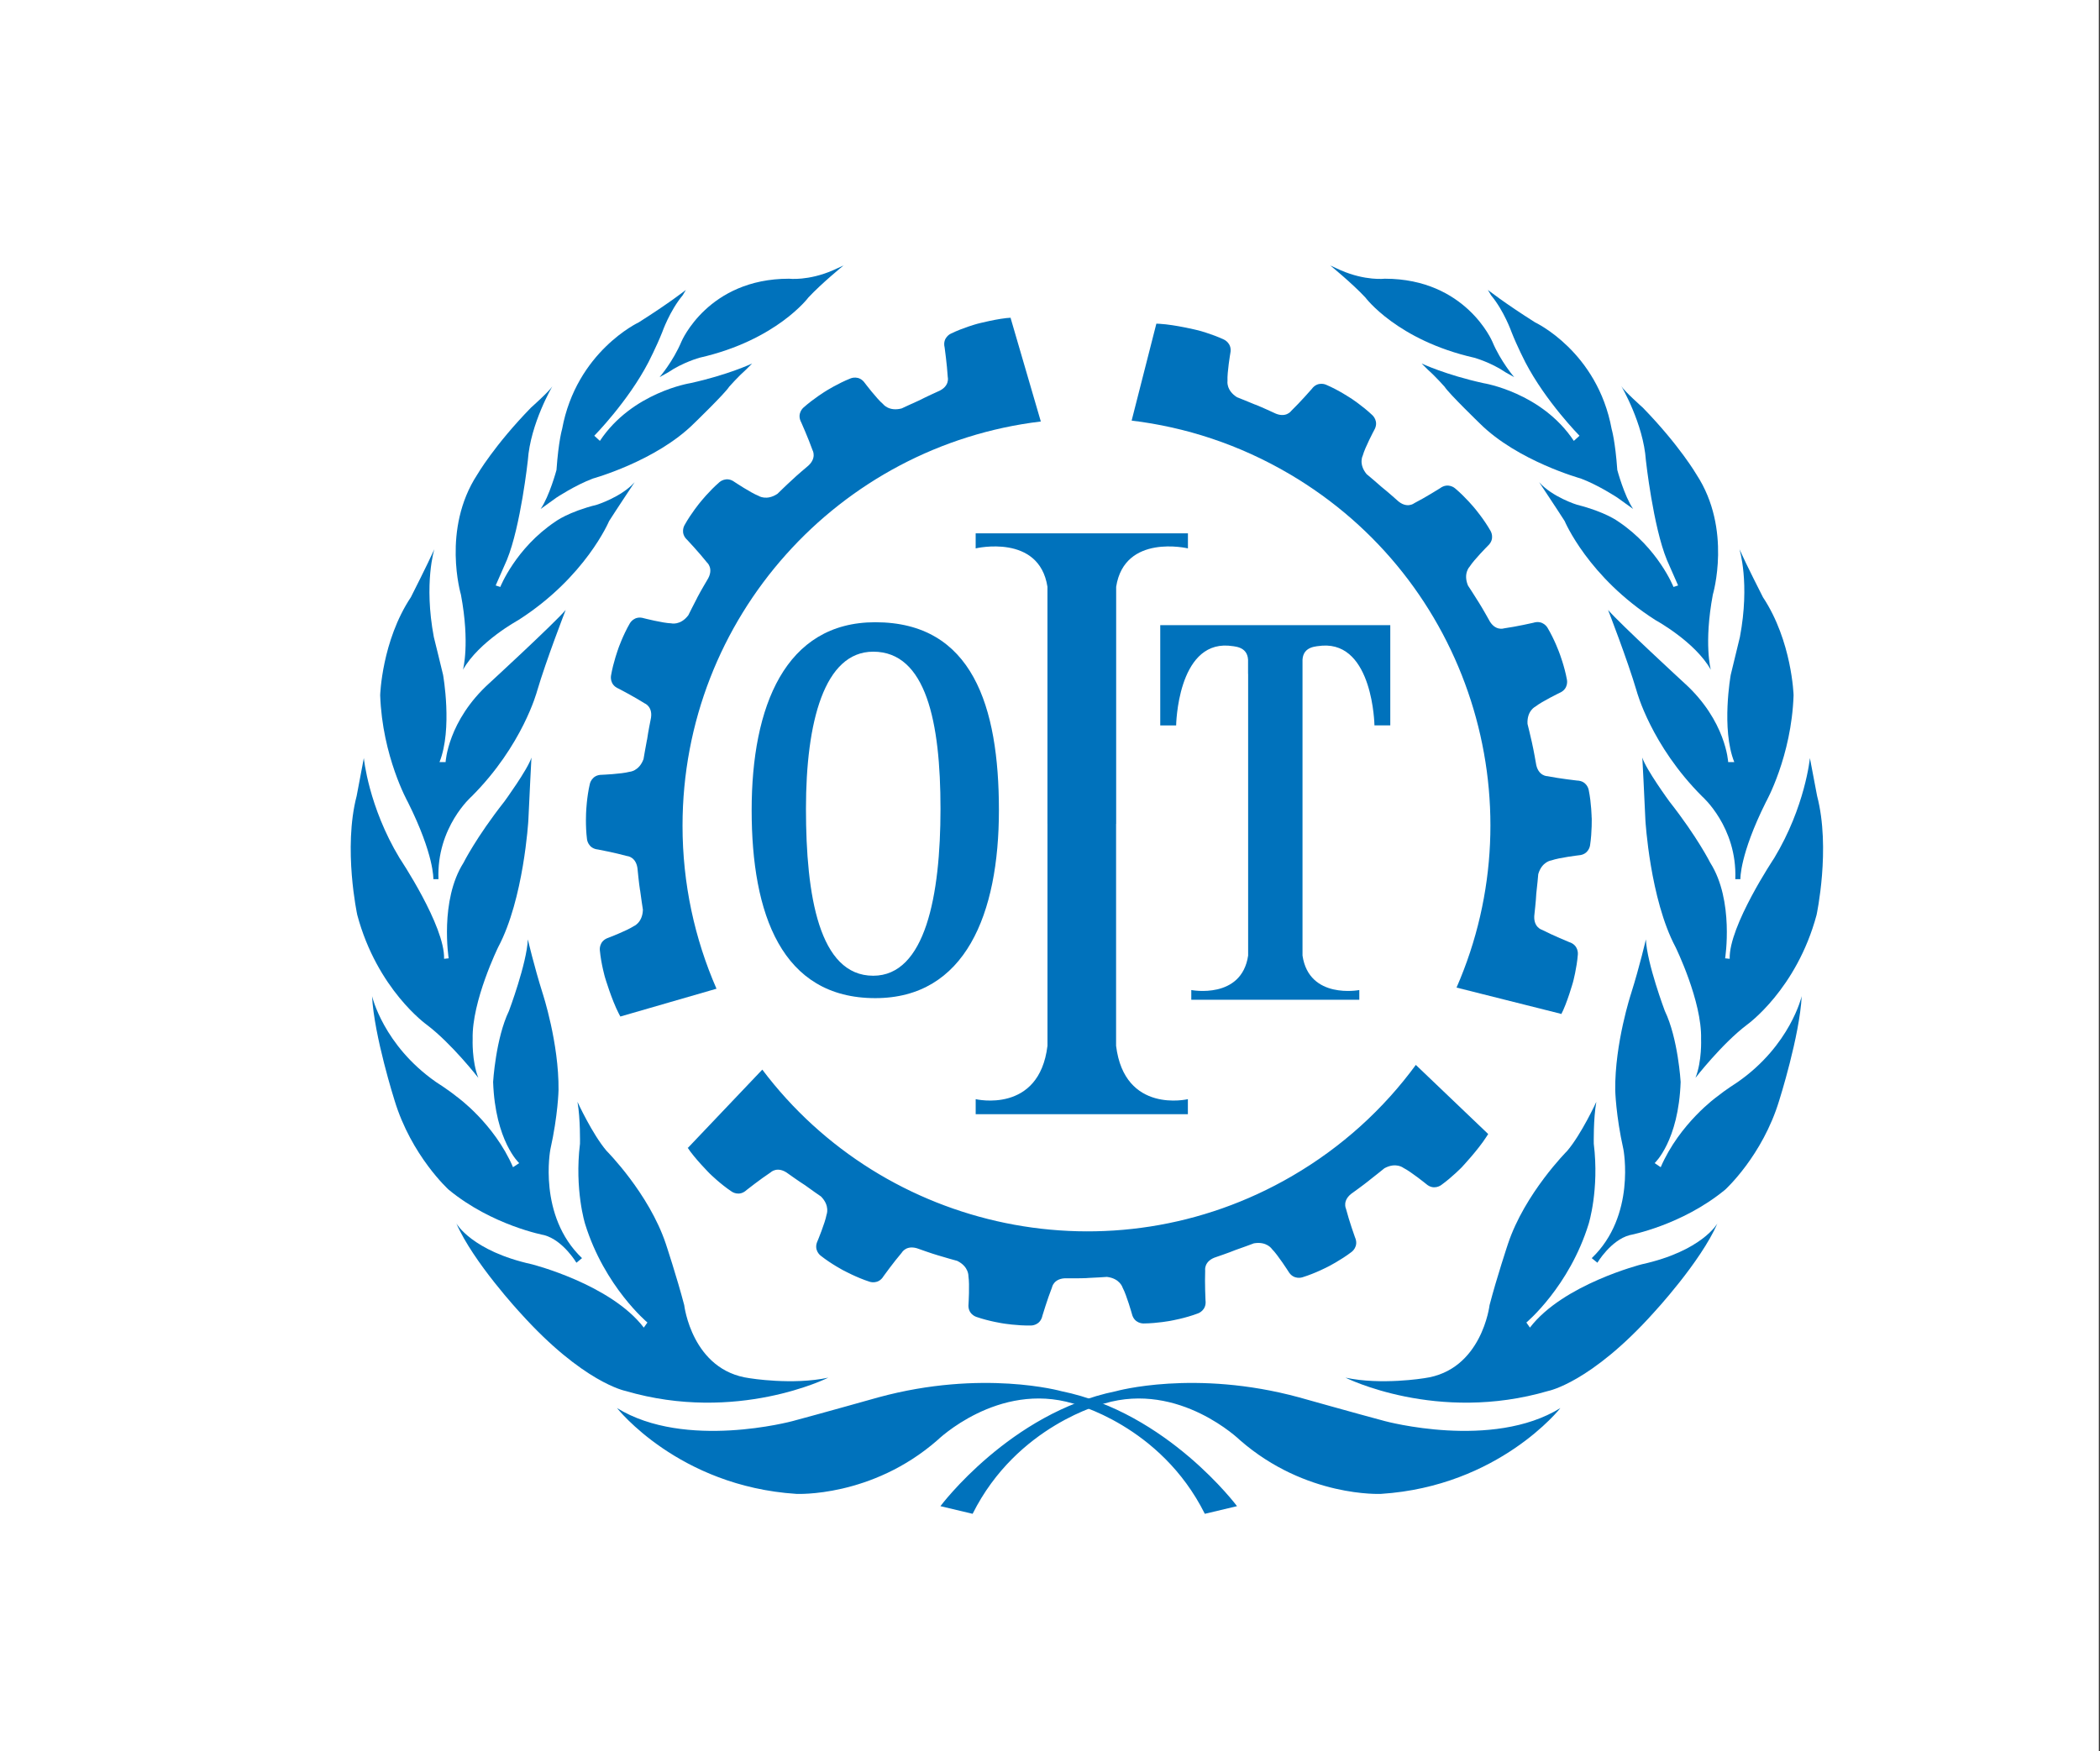 <?xml version="1.0" encoding="UTF-8"?>
<svg xmlns="http://www.w3.org/2000/svg" xmlns:xlink="http://www.w3.org/1999/xlink" width="329.18pt" height="274.6pt" viewBox="0 0 329.18 274.6" version="1.1">
<rect x="0" y="0" width="329.18" height="274.6" fill="#333333" stroke="none"/>
<defs>
<clipPath id="clip1">
  <path d="M 0 0 L 329 0 L 329 274.602 L 0 274.602 Z M 0 0 "/>
</clipPath>
</defs>
<g id="surface1">
<g clip-path="url(#clip1)" clip-rule="nonzero">
<path style=" stroke:none;fill-rule:nonzero;fill:rgb(100%,100%,100%);fill-opacity:1;" d="M 0 274.602 L 329.18 274.602 L 329.18 0 L 0 0 Z M 0 274.602 "/>
</g>
<path style=" stroke:none;fill-rule:nonzero;fill:rgb(0%,44.699%,73.7%);fill-opacity:1;" d="M 100.324 139.57 C 100.145 138.422 99.957 136.449 99.957 136.449 C 99.824 134.309 98.293 134.219 98.293 134.219 C 96.41 133.695 93.75 133.195 93.75 133.195 C 92.141 133.035 92.012 131.57 92.012 131.57 C 91.742 129.438 91.883 127.227 91.883 127.227 L 91.883 127.219 C 91.883 127.219 91.969 125.004 92.457 122.914 C 92.457 122.914 92.734 121.473 94.355 121.477 C 94.355 121.477 97.41 121.352 98.66 121.012 C 98.66 121.012 100.168 120.949 100.875 119.012 C 100.875 119.012 101.254 116.785 101.418 115.977 L 101.43 115.977 C 101.586 114.824 101.98 112.879 101.98 112.879 C 102.477 110.797 101.023 110.262 101.023 110.262 C 99.379 109.219 96.984 107.977 96.984 107.977 C 95.477 107.355 95.781 105.914 95.781 105.914 C 96.141 103.805 96.91 101.727 96.91 101.727 L 96.91 101.711 C 96.91 101.711 97.637 99.621 98.715 97.758 C 98.715 97.758 99.391 96.453 100.949 96.938 C 100.949 96.938 103.906 97.691 105.203 97.73 C 105.203 97.73 106.66 98.109 107.902 96.453 C 107.902 96.453 108.902 94.438 109.297 93.711 L 109.293 93.703 C 109.824 92.672 110.844 90.965 110.844 90.965 C 111.996 89.164 110.809 88.176 110.809 88.176 C 109.602 86.652 107.754 84.68 107.754 84.68 C 106.539 83.594 107.301 82.34 107.301 82.34 C 108.34 80.461 109.754 78.758 109.754 78.758 L 109.762 78.75 C 109.762 78.75 111.133 77.016 112.766 75.605 C 112.766 75.605 113.84 74.605 115.148 75.574 C 115.148 75.574 117.688 77.266 118.891 77.738 C 118.891 77.738 120.145 78.574 121.871 77.422 C 121.871 77.422 123.48 75.848 124.102 75.301 L 124.113 75.289 C 124.949 74.484 126.473 73.211 126.473 73.211 C 128.148 71.891 127.359 70.559 127.359 70.559 C 126.707 68.723 125.609 66.254 125.609 66.254 C 124.824 64.836 125.949 63.902 125.949 63.902 C 127.555 62.469 129.453 61.312 129.453 61.312 C 129.453 61.312 131.328 60.125 133.32 59.332 C 133.32 59.332 134.664 58.738 135.586 60.082 C 135.586 60.082 137.434 62.523 138.426 63.359 C 138.426 63.359 139.324 64.562 141.332 64.039 C 141.332 64.039 143.379 63.082 144.129 62.758 L 144.137 62.754 C 145.168 62.215 146.984 61.398 146.984 61.398 C 148.969 60.598 148.562 59.102 148.562 59.102 C 148.445 57.156 148.074 54.484 148.074 54.484 C 147.699 52.902 149.047 52.312 149.047 52.312 C 150.977 51.371 153.121 50.789 153.121 50.789 L 153.125 50.785 C 153.125 50.785 156.543 49.883 158.547 49.809 L 158.398 49.801 L 163.152 66.086 C 131.512 69.871 106.988 96.805 106.988 129.469 C 106.988 138.555 108.891 147.191 112.312 155.02 L 97.242 159.379 L 96.992 158.906 C 95.871 156.734 94.844 153.27 94.844 153.27 L 94.84 153.262 C 94.84 153.262 94.223 151.133 94.027 148.992 C 94.027 148.992 93.828 147.543 95.371 147.027 C 95.371 147.027 98.23 145.938 99.312 145.227 C 99.312 145.227 100.715 144.695 100.777 142.629 C 100.777 142.629 100.43 140.391 100.336 139.57 L 100.324 139.57 "/>
<path style=" stroke:none;fill-rule:nonzero;fill:rgb(0%,44.699%,73.7%);fill-opacity:1;" d="M 196.773 63.434 C 197.852 63.863 199.656 64.703 199.656 64.703 C 201.559 65.68 202.422 64.402 202.422 64.402 C 203.828 63.039 205.598 61.012 205.598 61.012 C 206.555 59.691 207.879 60.328 207.879 60.328 C 209.859 61.172 211.691 62.41 211.691 62.41 L 211.707 62.41 C 211.707 62.41 213.559 63.609 215.121 65.094 C 215.121 65.094 216.227 66.059 215.395 67.461 C 215.395 67.461 213.961 70.156 213.621 71.41 C 213.621 71.41 212.906 72.738 214.219 74.336 C 214.219 74.336 215.949 75.781 216.562 76.344 C 217.469 77.062 218.953 78.387 218.953 78.387 C 220.496 79.871 221.695 78.891 221.695 78.891 C 223.43 77.996 225.711 76.562 225.711 76.562 C 227.012 75.586 228.09 76.57 228.09 76.57 C 229.738 77.953 231.141 79.668 231.141 79.668 L 231.145 79.676 C 231.145 79.676 232.582 81.363 233.641 83.227 C 233.641 83.227 234.422 84.477 233.227 85.574 C 233.227 85.574 231.074 87.738 230.375 88.836 C 230.375 88.836 229.316 89.906 230.113 91.812 C 230.113 91.812 231.352 93.699 231.773 94.41 L 231.777 94.41 C 232.398 95.391 233.363 97.129 233.363 97.129 C 234.324 99.035 235.773 98.516 235.773 98.516 C 237.711 98.246 240.34 97.645 240.34 97.645 C 241.895 97.152 242.586 98.441 242.586 98.441 C 243.688 100.289 244.434 102.367 244.434 102.367 L 244.441 102.387 C 244.441 102.387 245.238 104.453 245.621 106.57 C 245.621 106.57 245.945 107.996 244.457 108.641 C 244.457 108.641 241.703 109.973 240.684 110.781 C 240.684 110.781 239.328 111.43 239.441 113.496 C 239.441 113.496 239.984 115.684 240.152 116.492 L 240.152 116.508 C 240.414 117.641 240.75 119.598 240.75 119.598 C 241.035 121.723 242.582 121.699 242.582 121.699 C 244.496 122.078 247.184 122.379 247.184 122.379 C 248.805 122.418 249.035 123.863 249.035 123.863 C 249.465 125.969 249.492 128.188 249.492 128.188 L 249.504 128.203 C 249.504 128.203 249.57 130.41 249.246 132.535 C 249.246 132.535 249.078 133.992 247.457 134.102 C 247.457 134.102 244.418 134.465 243.199 134.895 C 243.199 134.895 241.695 135.066 241.125 137.055 C 241.125 137.055 240.926 139.297 240.816 140.113 L 240.816 140.133 C 240.762 141.285 240.535 143.266 240.535 143.266 C 240.234 145.387 241.723 145.789 241.723 145.789 C 243.457 146.68 245.957 147.703 245.957 147.703 C 247.508 148.191 247.332 149.648 247.332 149.648 C 247.168 151.785 246.586 153.93 246.586 153.93 L 246.586 153.938 C 246.586 153.938 245.633 157.348 244.688 159.102 L 244.766 158.977 L 228.316 154.84 C 241.074 125.641 230.273 90.848 202.109 74.309 C 194.281 69.707 185.863 66.965 177.387 65.945 L 181.262 50.746 L 181.785 50.77 C 184.227 50.91 187.738 51.777 187.738 51.777 L 187.75 51.777 C 187.75 51.777 189.895 52.324 191.844 53.234 C 191.844 53.234 193.191 53.809 192.855 55.391 C 192.855 55.391 192.344 58.402 192.414 59.703 C 192.414 59.703 192.156 61.188 193.91 62.285 C 193.91 62.285 196.012 63.117 196.766 63.445 L 196.773 63.434 "/>
<path style=" stroke:none;fill-rule:nonzero;fill:rgb(0%,44.699%,73.7%);fill-opacity:1;" d="M 214.605 185.09 C 213.699 185.816 212.082 186.977 212.082 186.977 C 210.301 188.16 210.992 189.539 210.992 189.539 C 211.48 191.43 212.391 193.977 212.391 193.977 C 213.059 195.453 211.859 196.293 211.859 196.293 C 210.152 197.598 208.172 198.598 208.172 198.598 L 208.168 198.598 C 208.168 198.598 206.207 199.637 204.152 200.266 C 204.152 200.266 202.77 200.746 201.953 199.34 C 201.953 199.34 200.309 196.762 199.395 195.852 C 199.395 195.852 198.586 194.582 196.543 194.941 C 196.543 194.941 194.434 195.734 193.648 195.992 C 192.574 196.434 190.691 197.07 190.691 197.07 C 188.645 197.691 188.914 199.215 188.914 199.215 C 188.836 201.16 188.965 203.855 188.965 203.855 C 189.176 205.465 187.785 205.926 187.785 205.926 C 185.781 206.688 183.598 207.062 183.598 207.062 L 183.582 207.07 C 183.582 207.07 181.41 207.488 179.262 207.504 C 179.262 207.504 177.793 207.566 177.426 205.988 C 177.426 205.988 176.594 203.039 175.977 201.898 C 175.977 201.898 175.57 200.445 173.516 200.203 C 173.516 200.203 171.266 200.355 170.441 200.375 L 170.441 200.387 C 169.277 200.445 167.293 200.418 167.293 200.418 C 165.152 200.332 164.902 201.852 164.902 201.852 C 164.188 203.668 163.41 206.254 163.41 206.254 C 163.082 207.852 161.617 207.824 161.617 207.824 C 159.469 207.867 157.281 207.504 157.281 207.504 L 157.273 207.504 C 157.273 207.504 155.078 207.18 153.055 206.477 C 153.055 206.477 151.641 206.055 151.82 204.441 C 151.82 204.441 152.008 201.387 151.805 200.105 C 151.805 200.105 151.898 198.598 150.047 197.691 C 150.047 197.691 147.867 197.094 147.09 196.84 L 147.07 196.836 C 145.957 196.512 144.086 195.836 144.086 195.836 C 142.098 195.043 141.359 196.398 141.359 196.398 C 140.09 197.879 138.512 200.07 138.512 200.07 C 137.684 201.465 136.301 200.957 136.301 200.957 C 134.258 200.297 132.316 199.234 132.316 199.234 L 132.301 199.234 C 132.301 199.234 130.336 198.215 128.648 196.879 C 128.648 196.879 127.461 196.02 128.16 194.555 C 128.16 194.555 129.336 191.73 129.562 190.457 C 129.562 190.457 130.145 189.066 128.695 187.598 C 128.695 187.598 126.836 186.316 126.176 185.816 L 126.168 185.812 C 125.191 185.195 123.57 184.031 123.57 184.031 C 121.875 182.73 120.793 183.82 120.793 183.82 C 119.164 184.898 117.043 186.57 117.043 186.57 C 115.855 187.688 114.68 186.816 114.68 186.816 C 112.895 185.625 111.316 184.062 111.316 184.062 L 111.309 184.062 C 111.309 184.062 108.809 181.555 107.738 179.867 L 107.809 179.996 L 119.492 167.703 C 138.664 193.152 174.277 200.82 202.516 184.402 C 210.367 179.836 216.887 173.855 221.934 166.965 L 233.277 177.801 L 232.992 178.246 C 231.676 180.305 229.199 182.941 229.199 182.941 L 229.195 182.953 C 229.195 182.953 227.656 184.547 225.914 185.801 C 225.914 185.801 224.758 186.703 223.543 185.625 C 223.543 185.625 221.164 183.699 220.004 183.121 C 220.004 183.121 218.832 182.172 217.012 183.168 C 217.012 183.168 215.266 184.582 214.605 185.082 L 214.605 185.09 "/>
<path style=" stroke:none;fill-rule:nonzero;fill:rgb(0%,44.699%,73.7%);fill-opacity:1;" d="M 103.387 59.133 C 103.387 59.133 105.5 56.695 106.82 53.551 C 106.82 53.551 110.98 43.699 123.676 43.699 C 123.676 43.699 126.703 44.066 130.578 42.375 L 132.223 41.625 C 132.223 41.625 128.793 44.414 126.719 46.641 C 126.719 46.641 121.738 53.344 109.66 56.086 C 109.66 56.086 107.066 56.793 104.73 58.383 L 103.387 59.133 "/>
<path style=" stroke:none;fill-rule:nonzero;fill:rgb(0%,44.699%,73.7%);fill-opacity:1;" d="M 107.012 46.301 L 107.512 45.457 C 107.512 45.457 104.926 47.504 100.121 50.543 C 100.121 50.543 90.355 55.105 88.109 67.281 C 88.109 67.281 87.551 69.125 87.23 73.691 C 87.23 73.691 86.137 77.766 84.746 79.801 L 87.23 78.016 C 87.23 78.016 90.16 76.074 92.949 75.027 C 92.949 75.027 102.836 72.297 108.77 66.402 C 108.77 66.402 113.656 61.676 114.297 60.637 C 114.297 60.637 115.719 59.027 116.906 57.98 L 117.902 56.992 C 117.902 56.992 114.137 58.773 108.211 60.074 C 108.211 60.074 99.082 61.512 94.035 69.125 L 93.156 68.32 C 93.156 68.32 98.445 62.957 101.645 56.793 C 101.645 56.793 102.926 54.309 103.812 52.066 C 103.812 52.066 104.977 48.734 107.012 46.301 "/>
<path style=" stroke:none;fill-rule:nonzero;fill:rgb(0%,44.699%,73.7%);fill-opacity:1;" d="M 86.594 60.555 C 86.594 60.555 83.141 66.402 82.742 72.164 C 82.742 72.164 81.621 82.5 79.461 87.781 C 79.461 87.781 78.336 90.348 77.699 91.793 L 78.422 92.027 C 78.422 92.027 80.824 85.941 87.066 81.773 C 87.066 81.773 89.07 80.254 93.559 79.137 C 93.559 79.137 97.402 77.938 99.48 75.605 C 99.48 75.605 96.598 79.934 95.477 81.699 C 95.477 81.699 91.793 90.504 81.223 97.238 C 81.223 97.238 75.059 100.598 72.574 105.004 C 72.574 105.004 73.695 100.922 72.25 93.227 C 72.25 93.227 69.211 82.98 74.816 74.406 C 74.816 74.406 77.461 69.844 83.227 63.918 C 83.227 63.918 86.109 61.355 86.594 60.555 "/>
<path style=" stroke:none;fill-rule:nonzero;fill:rgb(0%,44.699%,73.7%);fill-opacity:1;" d="M 68.09 86.102 C 68.09 86.102 66.406 91.387 68.004 99.879 C 68.004 99.879 69.293 105.086 69.453 105.805 C 69.453 105.805 70.973 114.293 68.891 119.492 L 69.848 119.492 C 69.848 119.492 70.172 113.012 76.742 107.078 C 76.742 107.078 86.836 97.789 88.672 95.633 C 88.672 95.633 85.625 103.477 84.184 108.367 C 84.184 108.367 81.941 116.855 73.938 124.863 C 73.938 124.863 68.414 129.668 68.73 137.84 L 67.93 137.84 C 67.93 137.84 68.094 134.078 63.926 125.742 C 63.926 125.742 59.926 118.613 59.594 109.004 C 59.594 109.004 59.836 100.516 64.406 93.633 C 64.406 93.633 67.047 88.426 68.09 86.102 "/>
<path style=" stroke:none;fill-rule:nonzero;fill:rgb(0%,44.699%,73.7%);fill-opacity:1;" d="M 57.031 118.855 C 57.031 118.855 57.758 126.465 62.641 134.551 C 62.641 134.551 69.77 145.207 69.609 150.328 L 70.332 150.254 C 70.332 150.254 68.891 141.203 72.656 135.27 C 72.656 135.27 74.652 131.27 79.062 125.668 C 79.062 125.668 82.742 120.621 83.305 118.777 C 83.305 118.777 82.988 124.781 82.82 128.625 C 82.82 128.625 82.105 140.961 78.098 148.488 C 78.098 148.488 73.938 156.977 74.09 162.906 C 74.09 162.906 73.938 166.352 74.977 168.992 C 74.977 168.992 70.809 163.621 66.883 160.66 C 66.883 160.66 59.121 155.137 56 143.441 C 56 143.441 53.754 133.035 55.91 124.781 L 57.031 118.855 "/>
<path style=" stroke:none;fill-rule:nonzero;fill:rgb(0%,44.699%,73.7%);fill-opacity:1;" d="M 58.32 156.18 C 58.32 156.18 60.078 163.863 68.324 169.633 C 68.324 169.633 70.332 170.91 71.613 171.957 C 71.613 171.957 77.457 176.125 80.418 183.004 L 81.383 182.363 C 81.383 182.363 77.621 178.922 77.297 169.633 C 77.297 169.633 77.699 162.82 79.781 158.5 C 79.781 158.5 82.578 151.055 82.742 147.285 C 82.742 147.285 83.707 151.449 85.07 155.773 C 85.07 155.773 87.625 163.547 87.551 170.91 C 87.551 170.91 87.473 174.84 86.273 180.203 C 86.273 180.203 84.266 190.609 91.234 197.262 L 90.355 197.98 C 90.355 197.98 88.27 194.461 85.312 193.656 C 85.312 193.656 77.137 192.141 70.332 186.531 C 70.332 186.531 64.488 181.242 61.844 172.52 C 61.844 172.52 58.637 162.426 58.32 156.18 "/>
<path style=" stroke:none;fill-rule:nonzero;fill:rgb(0%,44.699%,73.7%);fill-opacity:1;" d="M 71.535 191.816 C 71.535 191.816 73.938 196.141 83.383 198.227 C 83.383 198.227 95.719 201.348 100.918 208.152 L 101.484 207.355 C 101.484 207.355 94.762 201.746 91.715 191.898 C 91.715 191.898 90.035 186.531 90.914 179.324 C 90.914 179.324 90.992 175.398 90.52 172.754 C 90.52 172.754 92.832 177.801 95.082 180.445 C 95.082 180.445 101.723 187.094 104.371 195.02 C 104.371 195.02 106.125 200.309 107.254 204.629 C 107.254 204.629 108.449 214.883 117.5 216.086 C 117.5 216.086 124.23 217.203 129.836 216 C 129.836 216 115.5 223.207 98.043 218.082 C 98.043 218.082 91.398 216.801 81.547 205.836 C 81.547 205.836 74.18 197.906 71.535 191.816 "/>
<path style=" stroke:none;fill-rule:nonzero;fill:rgb(0%,44.699%,73.7%);fill-opacity:1;" d="M 237.355 59.133 C 237.355 59.133 235.242 56.695 233.922 53.551 C 233.922 53.551 229.762 43.699 217.074 43.699 C 217.074 43.699 214.043 44.066 210.168 42.375 L 208.523 41.625 C 208.523 41.625 211.953 44.414 214.023 46.641 C 214.023 46.641 219.004 53.344 231.082 56.086 C 231.082 56.086 233.68 56.793 236.012 58.383 L 237.355 59.133 "/>
<path style=" stroke:none;fill-rule:nonzero;fill:rgb(0%,44.699%,73.7%);fill-opacity:1;" d="M 233.73 46.301 L 233.23 45.457 C 233.23 45.457 235.82 47.504 240.625 50.543 C 240.625 50.543 250.395 55.105 252.633 67.281 C 252.633 67.281 253.191 69.125 253.516 73.691 C 253.516 73.691 254.609 77.766 256 79.801 L 253.516 78.016 C 253.516 78.016 250.582 76.074 247.801 75.027 C 247.801 75.027 237.91 72.297 231.973 66.402 C 231.973 66.402 227.09 61.676 226.445 60.637 C 226.445 60.637 225.027 59.027 223.836 57.98 L 222.844 56.992 C 222.844 56.992 226.609 58.773 232.531 60.074 C 232.531 60.074 241.66 61.512 246.703 69.125 L 247.59 68.32 C 247.59 68.32 242.301 62.957 239.098 56.793 C 239.098 56.793 237.816 54.309 236.938 52.066 C 236.938 52.066 235.766 48.734 233.73 46.301 "/>
<path style=" stroke:none;fill-rule:nonzero;fill:rgb(0%,44.699%,73.7%);fill-opacity:1;" d="M 254.152 60.555 C 254.152 60.555 257.602 66.402 257.996 72.164 C 257.996 72.164 259.125 82.5 261.285 87.781 C 261.285 87.781 262.406 90.348 263.047 91.793 L 262.324 92.027 C 262.324 92.027 259.914 85.941 253.676 81.773 C 253.676 81.773 251.668 80.254 247.188 79.137 C 247.188 79.137 243.344 77.938 241.262 75.605 C 241.262 75.605 244.145 79.934 245.266 81.699 C 245.266 81.699 248.949 90.504 259.52 97.238 C 259.52 97.238 265.688 100.598 268.172 105.004 C 268.172 105.004 267.051 100.922 268.492 93.227 C 268.492 93.227 271.539 82.98 265.93 74.406 C 265.93 74.406 263.281 69.844 257.52 63.918 C 257.52 63.918 254.637 61.355 254.152 60.555 "/>
<path style=" stroke:none;fill-rule:nonzero;fill:rgb(0%,44.699%,73.7%);fill-opacity:1;" d="M 272.66 86.102 C 272.66 86.102 274.34 91.387 272.734 99.879 C 272.734 99.879 271.461 105.086 271.297 105.805 C 271.297 105.805 269.773 114.293 271.855 119.492 L 270.895 119.492 C 270.895 119.492 270.574 113.012 264.008 107.078 C 264.008 107.078 253.918 97.789 252.07 95.633 C 252.07 95.633 255.117 103.477 256.555 108.367 C 256.555 108.367 258.801 116.855 266.809 124.863 C 266.809 124.863 272.328 129.668 272.012 137.84 L 272.812 137.84 C 272.812 137.84 272.66 134.078 276.816 125.742 C 276.816 125.742 280.824 118.613 281.148 109.004 C 281.148 109.004 280.906 100.516 276.344 93.633 C 276.344 93.633 273.691 88.426 272.66 86.102 "/>
<path style=" stroke:none;fill-rule:nonzero;fill:rgb(0%,44.699%,73.7%);fill-opacity:1;" d="M 283.707 118.855 C 283.707 118.855 282.984 126.465 278.102 134.551 C 278.102 134.551 270.977 145.207 271.133 150.328 L 270.418 150.254 C 270.418 150.254 271.855 141.203 268.086 135.27 C 268.086 135.27 266.09 131.27 261.688 125.668 C 261.688 125.668 257.996 120.621 257.438 118.777 C 257.438 118.777 257.762 124.781 257.922 128.625 C 257.922 128.625 258.641 140.961 262.641 148.488 C 262.641 148.488 266.809 156.977 266.648 162.906 C 266.648 162.906 266.809 166.352 265.77 168.992 C 265.77 168.992 269.934 163.621 273.859 160.66 C 273.859 160.66 281.621 155.137 284.754 143.441 C 284.754 143.441 286.992 133.035 284.832 124.781 L 283.707 118.855 "/>
<path style=" stroke:none;fill-rule:nonzero;fill:rgb(0%,44.699%,73.7%);fill-opacity:1;" d="M 282.422 156.18 C 282.422 156.18 280.664 163.863 272.418 169.633 C 272.418 169.633 270.418 170.91 269.129 171.957 C 269.129 171.957 263.289 176.125 260.32 183.004 L 259.367 182.363 C 259.367 182.363 263.125 178.922 263.445 169.633 C 263.445 169.633 263.047 162.82 260.965 158.5 C 260.965 158.5 258.164 151.055 257.996 147.285 C 257.996 147.285 257.039 151.449 255.676 155.773 C 255.676 155.773 253.113 163.547 253.191 170.91 C 253.191 170.91 253.273 174.84 254.473 180.203 C 254.473 180.203 256.48 190.609 249.508 197.262 L 250.395 197.98 C 250.395 197.98 252.477 194.461 255.441 193.656 C 255.441 193.656 263.609 192.141 270.418 186.531 C 270.418 186.531 276.266 181.242 278.902 172.52 C 278.902 172.52 282.105 162.426 282.422 156.18 "/>
<path style=" stroke:none;fill-rule:nonzero;fill:rgb(0%,44.699%,73.7%);fill-opacity:1;" d="M 269.211 191.816 C 269.211 191.816 266.809 196.141 257.359 198.227 C 257.359 198.227 245.023 201.348 239.82 208.152 L 239.262 207.355 C 239.262 207.355 245.984 201.746 249.023 191.898 C 249.023 191.898 250.711 186.531 249.828 179.324 C 249.828 179.324 249.75 175.398 250.23 172.754 C 250.23 172.754 247.91 177.801 245.664 180.445 C 245.664 180.445 239.02 187.094 236.379 195.02 C 236.379 195.02 234.617 200.309 233.492 204.629 C 233.492 204.629 232.289 214.883 223.242 216.086 C 223.242 216.086 216.516 217.203 210.91 216 C 210.91 216 225.246 223.207 242.703 218.082 C 242.703 218.082 249.348 216.801 259.199 205.836 C 259.199 205.836 266.566 197.906 269.211 191.816 "/>
<path style=" stroke:none;fill-rule:nonzero;fill:rgb(0%,44.699%,73.7%);fill-opacity:1;" d="M 193.906 236.148 C 193.906 236.148 182.977 221.492 166.395 218.125 C 166.395 218.125 154.02 214.641 137.684 219.09 C 137.684 219.09 128.312 221.727 124.23 222.812 C 124.23 222.812 107.41 227.375 96.719 220.766 C 96.719 220.766 106.328 233.023 124.828 234.223 C 124.828 234.223 136.605 234.828 146.93 225.812 C 146.93 225.812 156.43 216.566 168.199 220.051 C 168.199 220.051 181.895 223.41 188.859 237.348 L 193.906 236.148 "/>
<path style=" stroke:none;fill-rule:nonzero;fill:rgb(0%,44.699%,73.7%);fill-opacity:1;" d="M 147.414 236.148 C 147.414 236.148 158.348 221.492 174.918 218.125 C 174.918 218.125 187.293 214.641 203.633 219.09 C 203.633 219.09 213 221.727 217.09 222.812 C 217.09 222.812 233.91 227.375 244.598 220.766 C 244.598 220.766 234.988 233.023 216.484 234.223 C 216.484 234.223 204.715 234.828 194.383 225.812 C 194.383 225.812 184.891 216.566 173.113 220.051 C 173.113 220.051 159.426 223.41 152.461 237.348 L 147.414 236.148 "/>
<path style=" stroke:none;fill-rule:nonzero;fill:rgb(0%,44.699%,73.7%);fill-opacity:1;" d="M 169.492 174.695 L 152.941 174.695 L 152.941 172.336 C 152.941 172.336 162.891 174.695 164.195 163.965 L 164.195 129.188 L 164.191 129.156 L 164.191 92 C 162.883 83.621 152.938 85.98 152.938 85.98 L 152.938 83.621 L 186.211 83.621 L 186.211 85.98 C 186.211 85.98 176.266 83.621 174.961 92 L 174.961 129.156 L 174.949 129.188 L 174.949 163.965 C 176.266 174.695 186.203 172.336 186.203 172.336 L 186.203 174.695 L 169.492 174.695 "/>
<path style=" stroke:none;fill-rule:nonzero;fill:rgb(0%,44.699%,73.7%);fill-opacity:1;" d="M 195.637 105.566 L 195.637 103.426 C 195.5 101.289 193.422 101.352 192.531 101.23 C 184.559 100.695 184.363 113.738 184.363 113.738 L 181.871 113.738 L 181.871 98.02 L 199.508 98.02 L 200.301 98.016 L 217.93 98.016 L 217.93 113.73 L 215.449 113.73 C 215.449 113.73 215.246 100.695 207.27 101.23 C 206.391 101.348 204.312 101.285 204.172 103.414 L 204.172 149.824 C 205.203 156.75 213.074 155.227 213.074 155.227 L 213.074 156.75 L 186.738 156.75 L 186.738 155.227 C 186.738 155.227 194.613 156.75 195.648 149.824 L 195.648 105.727 L 195.637 105.566 "/>
<path style=" stroke:none;fill-rule:nonzero;fill:rgb(0%,44.699%,73.7%);fill-opacity:1;" d="M 147.426 126.801 C 147.426 140.41 145.051 152.984 136.879 152.984 C 128.391 152.984 126.336 140.41 126.336 126.801 C 126.336 113.203 129.199 102.176 136.879 102.176 C 145.168 102.176 147.426 113.203 147.426 126.801 Z M 137.203 97.559 C 123.086 97.559 117.824 110.746 117.824 127.027 C 117.824 143.301 122.523 156.496 137.203 156.496 C 151.32 156.496 156.582 143.301 156.582 127.027 C 156.582 110.746 152.438 97.559 137.203 97.559 "/>
</g>
</svg>

